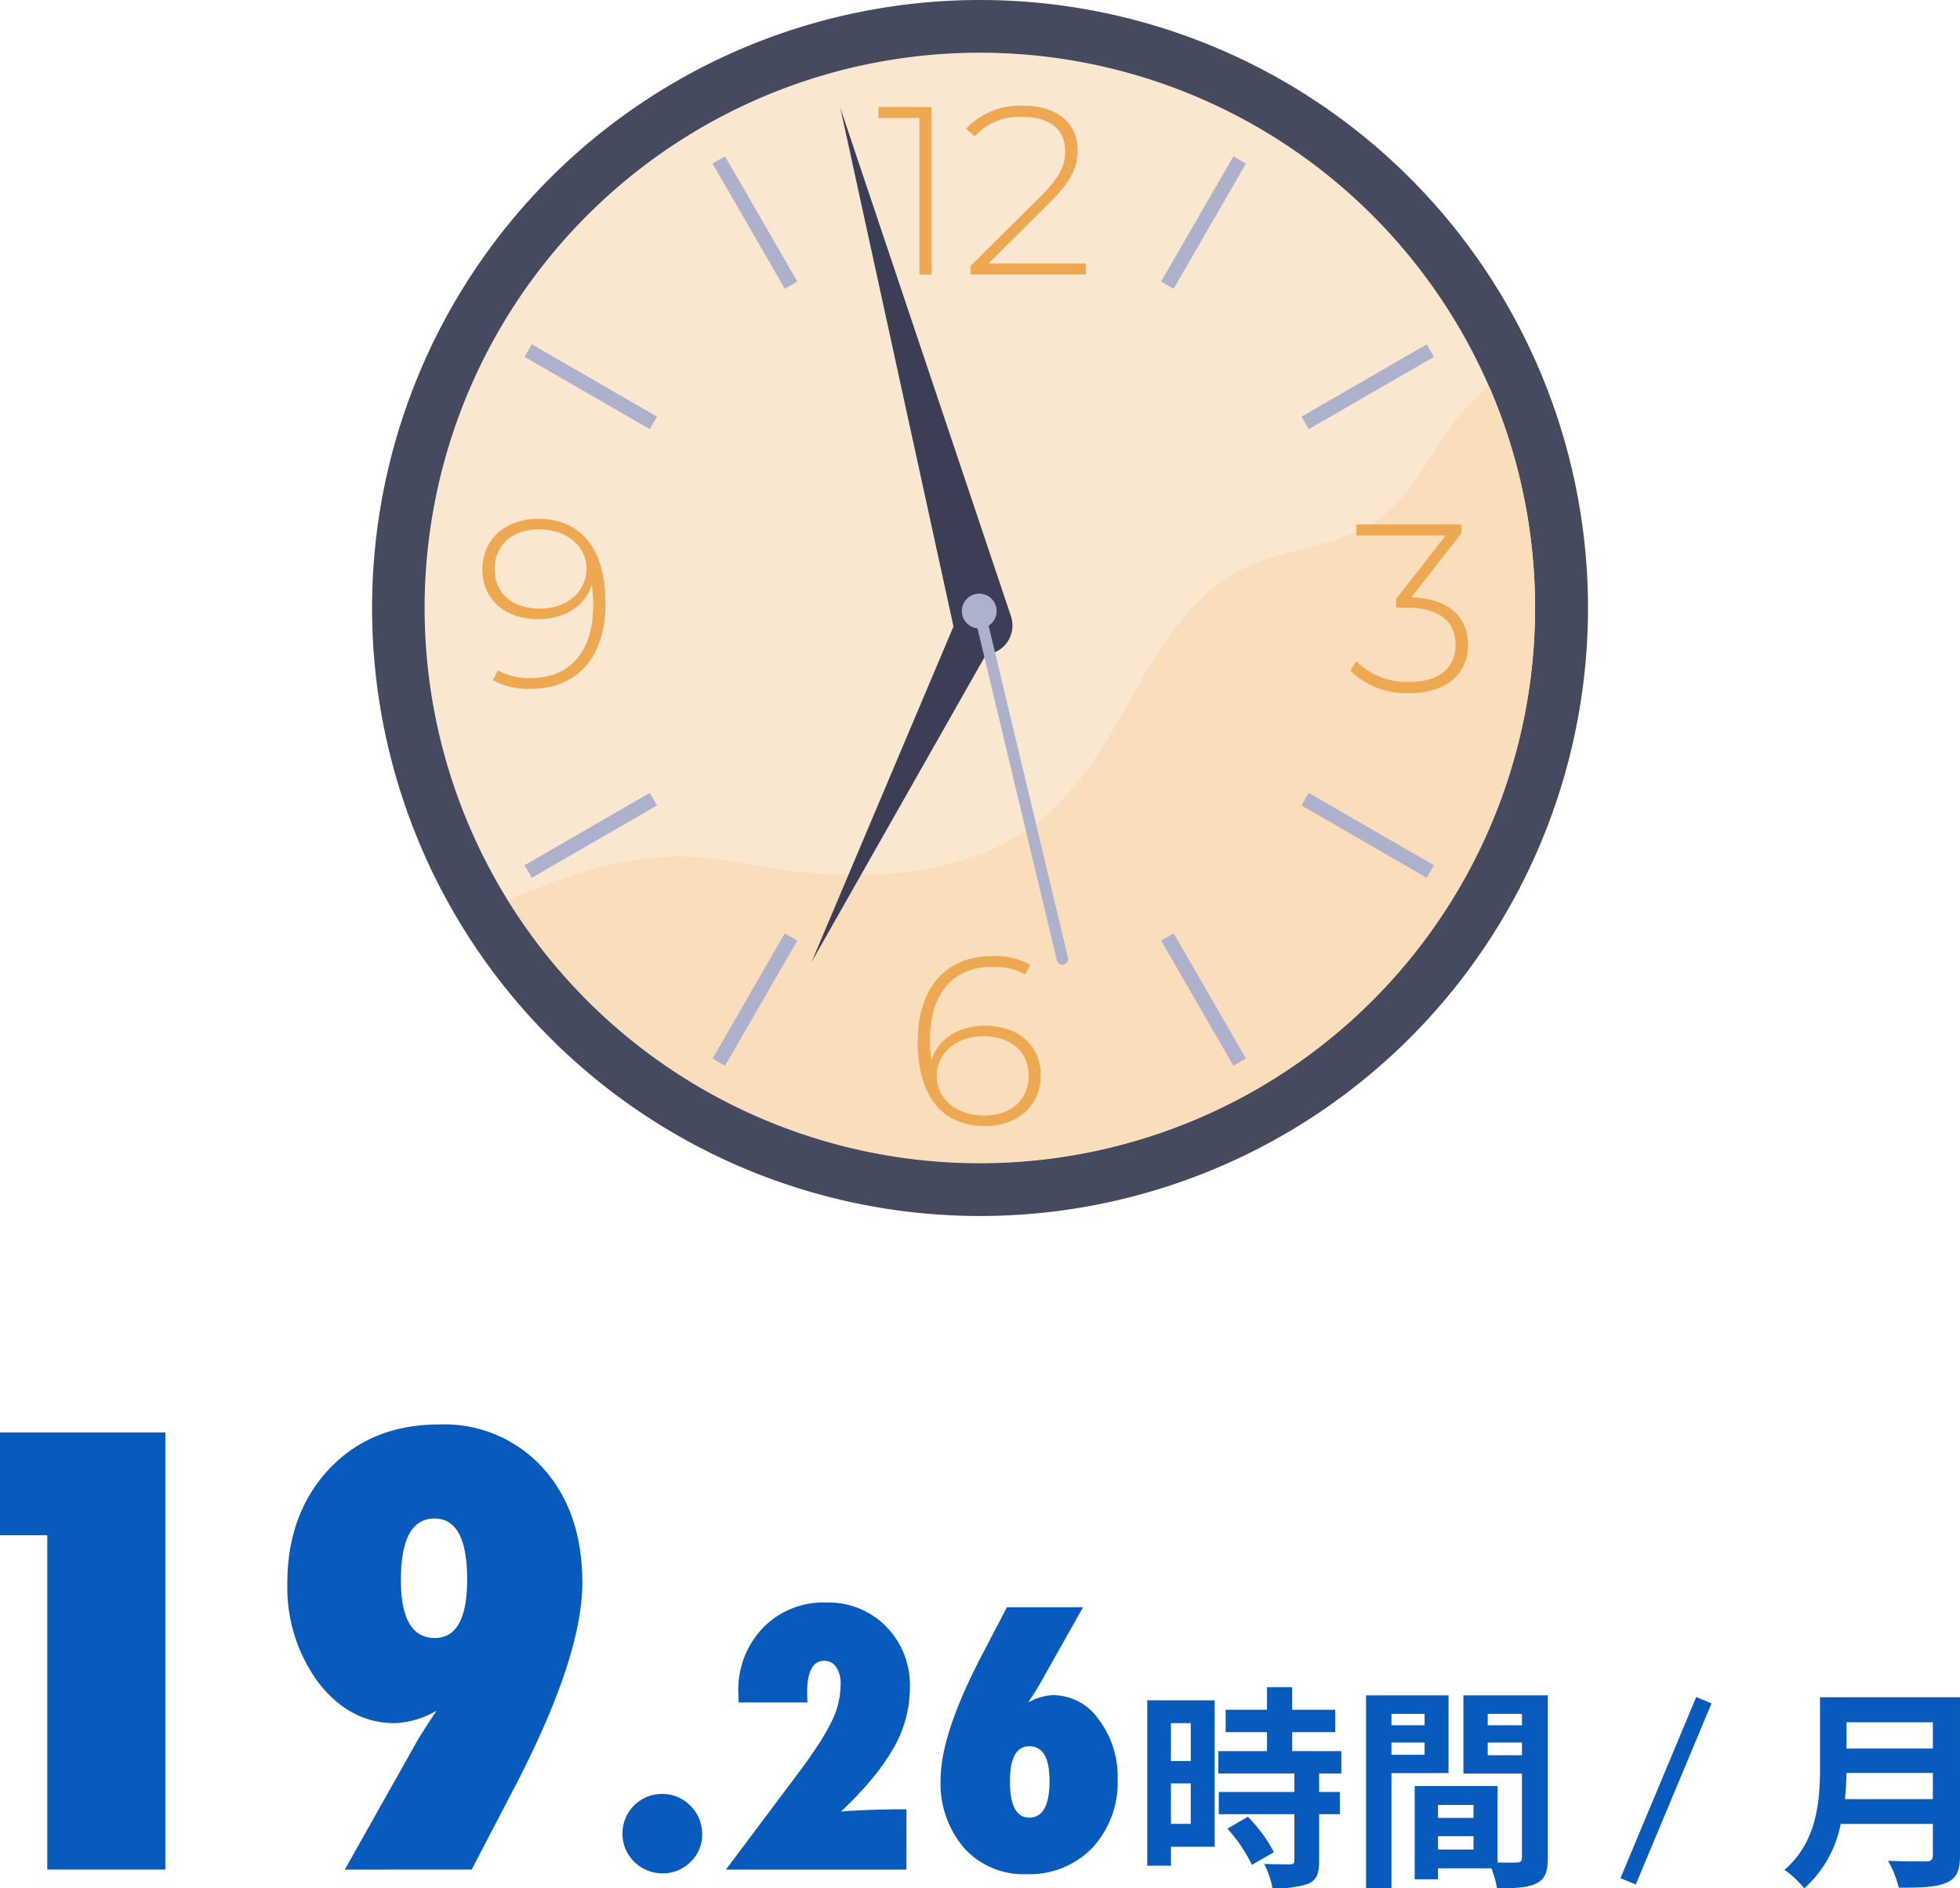 <svg id="Group_4946" data-name="Group 4946" xmlns="http://www.w3.org/2000/svg" xmlns:xlink="http://www.w3.org/1999/xlink" width="236.636" height="227.967" viewBox="0 0 236.636 227.967">
  <defs>
    <clipPath id="clip-path">
      <rect id="Rectangle_3855" data-name="Rectangle 3855" width="236.636" height="227.967" fill="none"/>
    </clipPath>
  </defs>
  <path id="Path_12085" data-name="Path 12085" d="M0,172.932v12.407H5.708V225.7H19.961V172.932Z" fill="#085bbd"/>
  <g id="Group_4945" data-name="Group 4945">
    <g id="Group_4944" data-name="Group 4944" clip-path="url(#clip-path)">
      <path id="Path_12086" data-name="Path 12086" d="M41.63,225.705,50.073,210.7q.477-.854,1.144-1.9t1.488-2.272a11.013,11.013,0,0,1-5.025,1.5q-5.435,0-9.228-4.888a19.358,19.358,0,0,1-3.76-12q0-8.442,5.093-13.843,5.058-5.331,13.261-5.332a16.049,16.049,0,0,1,12.51,5.264q4.75,5.265,4.751,13.843,0,9.161-8.545,25.4l-4.819,9.229ZM48.4,190.739q0,7.008,4.1,7.007,3.9,0,3.9-7.075,0-7.349-3.931-7.349-4.068,0-4.067,7.417" fill="#085bbd"/>
      <path id="Path_12087" data-name="Path 12087" d="M84.772,221.481a4.44,4.44,0,0,1-1.415,3.3,4.574,4.574,0,0,1-3.363,1.374,4.789,4.789,0,0,1-3.425-1.4,4.666,4.666,0,0,1-1.415-3.425,4.759,4.759,0,0,1,4.758-4.757,4.654,4.654,0,0,1,3.445,1.435,4.716,4.716,0,0,1,1.415,3.466" fill="#085bbd"/>
      <path id="Path_12088" data-name="Path 12088" d="M109.443,225.705h-21.8L96.3,214.159q1.478-1.968,2.482-3.517a25.617,25.617,0,0,0,1.579-2.738,10.082,10.082,0,0,0,1.128-4.594,3.509,3.509,0,0,0-.533-2.05A1.688,1.688,0,0,0,99.5,200.5q-2.051,0-2.051,3.855c0,.137,0,.3.01.493s.017.417.031.676H89.181l-.041-1.148a10.809,10.809,0,0,1,2.953-7.834,10.122,10.122,0,0,1,7.609-3.076,9.732,9.732,0,0,1,7.3,2.912,10.069,10.069,0,0,1,2.85,7.444A14.535,14.535,0,0,1,107.9,211a26.175,26.175,0,0,1-2.554,3.661,43.591,43.591,0,0,1-3.8,4.029q1.929-.143,3.886-.205t4.01-.061Z" fill="#085bbd"/>
      <path id="Path_12089" data-name="Path 12089" d="M130.751,194.041l-5.065,9q-.288.513-.677,1.138t-.882,1.364a6.6,6.6,0,0,1,3.015-.9,6.736,6.736,0,0,1,5.516,2.953,11.348,11.348,0,0,1,2.277,7.177,11.619,11.619,0,0,1-3.056,8.306,10.54,10.54,0,0,1-7.957,3.179,9.656,9.656,0,0,1-7.506-3.138,11.924,11.924,0,0,1-2.851-8.306q0-5.516,5.107-15.237l2.892-5.537ZM126.711,215q0-4.184-2.44-4.184-2.339,0-2.338,4.225,0,4.389,2.338,4.389,2.44,0,2.44-4.43" fill="#085bbd"/>
      <path id="Path_12090" data-name="Path 12090" d="M146.649,222.949h-5.278v2.288H138.51V205.269h8.139ZM141.371,212.6h2.393v-4.576h-2.393Zm2.392,2.7H141.37v4.888h2.393Zm15.5-1.2v2.237h2.5v2.678h-2.5v5.668c0,1.482-.286,2.262-1.3,2.73a11.511,11.511,0,0,1-4.342.52,10.46,10.46,0,0,0-.988-2.912c1.248.052,2.7.052,3.093.052.416,0,.546-.1.546-.468v-5.59h-9.126v-2.678h9.126v-2.237h-9.178v-2.7h5.876v-2.288h-4.992v-2.7h4.992v-2.729h3.042v2.729h5.2v2.7h-5.2V211.4h5.929v2.7Zm-8.606,5.227A17.892,17.892,0,0,1,153.8,223.6l-2.652,1.534a18.291,18.291,0,0,0-2.964-4.368Z" fill="#085bbd"/>
      <path id="Path_12091" data-name="Path 12091" d="M167.995,214.057v13.91h-3.068v-23.3h9.959v9.387Zm0-5.773h4v-1.378h-4Zm4,2.08h-4v1.482h4ZM186.872,224.3c0,1.664-.338,2.574-1.378,3.068-1.015.521-2.522.6-4.759.6a11.413,11.413,0,0,0-.675-2.418h-6.449v1.326H170.8V215.616h10.009v9.231c1.015.026,1.977.026,2.315,0,.468,0,.624-.155.624-.571V214.109H176.68V204.67h10.192Zm-13.261-4.836h4.29V217.9h-4.29Zm4.29,2.21h-4.29v1.612h4.29Zm1.717-13.391h4.134v-1.378h-4.134Zm4.134,2.08h-4.134V211.9h4.134Z" fill="#085bbd"/>
      <path id="Path_12092" data-name="Path 12092" d="M236.636,224.015c0,1.872-.442,2.757-1.638,3.276-1.248.546-3.068.6-5.746.6a13.322,13.322,0,0,0-1.3-3.251c1.82.1,4,.078,4.576.078.624,0,.832-.208.832-.754v-3.77H222.231a13.977,13.977,0,0,1-4.394,7.774,12.207,12.207,0,0,0-2.392-2.235c3.926-3.355,4.29-8.321,4.29-12.273V204.9h16.9Zm-3.277-6.812V214.03H222.934c-.027.989-.079,2.081-.183,3.173Zm-10.425-6.11H233.36v-3.172H222.934Z" fill="#085bbd"/>
      <line id="Line_430" data-name="Line 430" y1="21.867" x2="9.146" transform="translate(196.567 205.256)" fill="none" stroke="#085bbd" stroke-miterlimit="10" stroke-width="2"/>
      <path id="Path_12093" data-name="Path 12093" d="M44.922,73.4a73.4,73.4,0,1,1,73.4,73.4,73.4,73.4,0,0,1-73.4-73.4" fill="#454a5f"/>
      <path id="Path_12094" data-name="Path 12094" d="M185.334,73.394A67.035,67.035,0,1,1,167.622,28a67.017,67.017,0,0,1,17.712,45.389" fill="#fae7d0"/>
      <path id="Path_12095" data-name="Path 12095" d="M175.639,50.882c-3.055,3.913-5.1,8.756-9.11,11.686-4.75,3.474-11.2,3.5-16.472,6.115-11.2,5.562-13.807,20.571-22.989,29.057-8.66,8-21.769,8.906-33.423,7.111-3.869-.6-7.724-1.44-11.638-1.458a40.506,40.506,0,0,0-11.772,1.973,73.655,73.655,0,0,0-8.9,3.316q1.227,1.977,2.583,3.863A67.033,67.033,0,0,0,179.772,46.623a28.323,28.323,0,0,0-4.133,4.259" fill="#fadebc"/>
      <path id="Path_12096" data-name="Path 12096" d="M101.456,13.033l13.8,63.237a3.532,3.532,0,1,0,6.8-1.877Z" fill="#3b3e54"/>
      <path id="Path_12097" data-name="Path 12097" d="M97.987,116.128l23.177-40.839a2.727,2.727,0,1,0-4.884-2.408Z" fill="#3b3e54"/>
      <path id="Path_12098" data-name="Path 12098" d="M119.112,71.865a2.1,2.1,0,1,1-2.789,1.019,2.1,2.1,0,0,1,2.789-1.019" fill="#adb1cc"/>
      <line id="Line_431" data-name="Line 431" x2="10.04" y2="41.988" transform="translate(118.227 73.769)" fill="none" stroke="#adb1cc" stroke-linecap="round" stroke-linejoin="round" stroke-width="1.382"/>
      <rect id="Rectangle_3847" data-name="Rectangle 3847" width="1.747" height="17.458" transform="matrix(0.866, -0.5, 0.5, 0.866, 86.025, 19.745)" fill="#adb1cc"/>
      <rect id="Rectangle_3848" data-name="Rectangle 3848" width="1.747" height="17.458" transform="matrix(0.5, -0.866, 0.866, 0.5, 63.329, 43.08)" fill="#adb1cc"/>
      <rect id="Rectangle_3849" data-name="Rectangle 3849" width="17.458" height="1.747" transform="translate(63.329 104.457) rotate(-30.014)" fill="#adb1cc"/>
      <rect id="Rectangle_3850" data-name="Rectangle 3850" width="17.458" height="1.747" transform="matrix(0.5, -0.866, 0.866, 0.5, 86.025, 127.792)" fill="#adb1cc"/>
      <rect id="Rectangle_3851" data-name="Rectangle 3851" width="1.747" height="17.458" transform="translate(140.183 113.549) rotate(-30.013)" fill="#adb1cc"/>
      <rect id="Rectangle_3852" data-name="Rectangle 3852" width="1.747" height="17.458" transform="translate(157.133 97.237) rotate(-59.986)" fill="#adb1cc"/>
      <rect id="Rectangle_3853" data-name="Rectangle 3853" width="17.458" height="1.747" transform="matrix(0.866, -0.5, 0.5, 0.866, 157.133, 50.3)" fill="#adb1cc"/>
      <rect id="Rectangle_3854" data-name="Rectangle 3854" width="17.458" height="1.747" transform="translate(140.182 33.989) rotate(-59.986)" fill="#adb1cc"/>
      <path id="Path_12099" data-name="Path 12099" d="M112.472,12.913v20.23H111v-18.9h-4.942V12.913Z" fill="#eea852"/>
      <path id="Path_12100" data-name="Path 12100" d="M131.084,31.814v1.329h-13.9V32.1l8.554-8.5c2.4-2.4,2.862-3.814,2.862-5.346,0-2.543-1.763-4.133-5.116-4.133a7.194,7.194,0,0,0-5.809,2.341l-1.04-.925a8.908,8.908,0,0,1,6.965-2.774c3.959,0,6.5,2.052,6.5,5.346,0,1.937-.635,3.642-3.294,6.272l-7.456,7.427Z" fill="#eea852"/>
      <path id="Path_12101" data-name="Path 12101" d="M177.238,77.842c0,3.352-2.428,5.838-7.081,5.838a9.725,9.725,0,0,1-7.138-2.717l.751-1.127a8.626,8.626,0,0,0,6.387,2.486c3.642,0,5.578-1.734,5.578-4.48,0-2.717-1.849-4.48-5.9-4.48h-1.272V72.293l5.982-7.658H163.77v-1.33h12.688v1.041l-6.069,7.774c4.595.115,6.849,2.427,6.849,5.722" fill="#eea852"/>
      <path id="Path_12102" data-name="Path 12102" d="M125.654,129.84c0,3.7-2.861,6.1-6.734,6.1-5.317,0-8.121-3.815-8.121-10.144,0-6.849,3.642-10.375,8.988-10.375a8.933,8.933,0,0,1,4.6,1.04l-.607,1.185a7.477,7.477,0,0,0-3.988-.925c-4.537,0-7.514,2.977-7.514,8.844a16.062,16.062,0,0,0,.174,2.428c.838-2.659,3.381-4.162,6.444-4.162,4.046,0,6.763,2.37,6.763,6.011m-1.474.029c0-2.89-2.081-4.769-5.491-4.769-3.324,0-5.607,2.11-5.607,4.827,0,2.37,1.994,4.74,5.78,4.74,3.15,0,5.318-1.879,5.318-4.8" fill="#eea852"/>
      <path id="Path_12103" data-name="Path 12103" d="M73.1,72.78c0,6.849-3.641,10.375-8.988,10.375a8.935,8.935,0,0,1-4.6-1.04l.607-1.185a7.486,7.486,0,0,0,3.988.924c4.537,0,7.514-2.976,7.514-8.843a16.175,16.175,0,0,0-.173-2.428c-.838,2.659-3.382,4.162-6.445,4.162-4.046,0-6.763-2.37-6.763-6.011,0-3.7,2.861-6.1,6.734-6.1,5.318,0,8.121,3.815,8.121,10.144m-2.283-4.133c0-2.37-1.994-4.74-5.78-4.74-3.15,0-5.318,1.879-5.318,4.8,0,2.89,2.081,4.768,5.491,4.768,3.324,0,5.607-2.109,5.607-4.826" fill="#eea852"/>
    </g>
  </g>
</svg>
